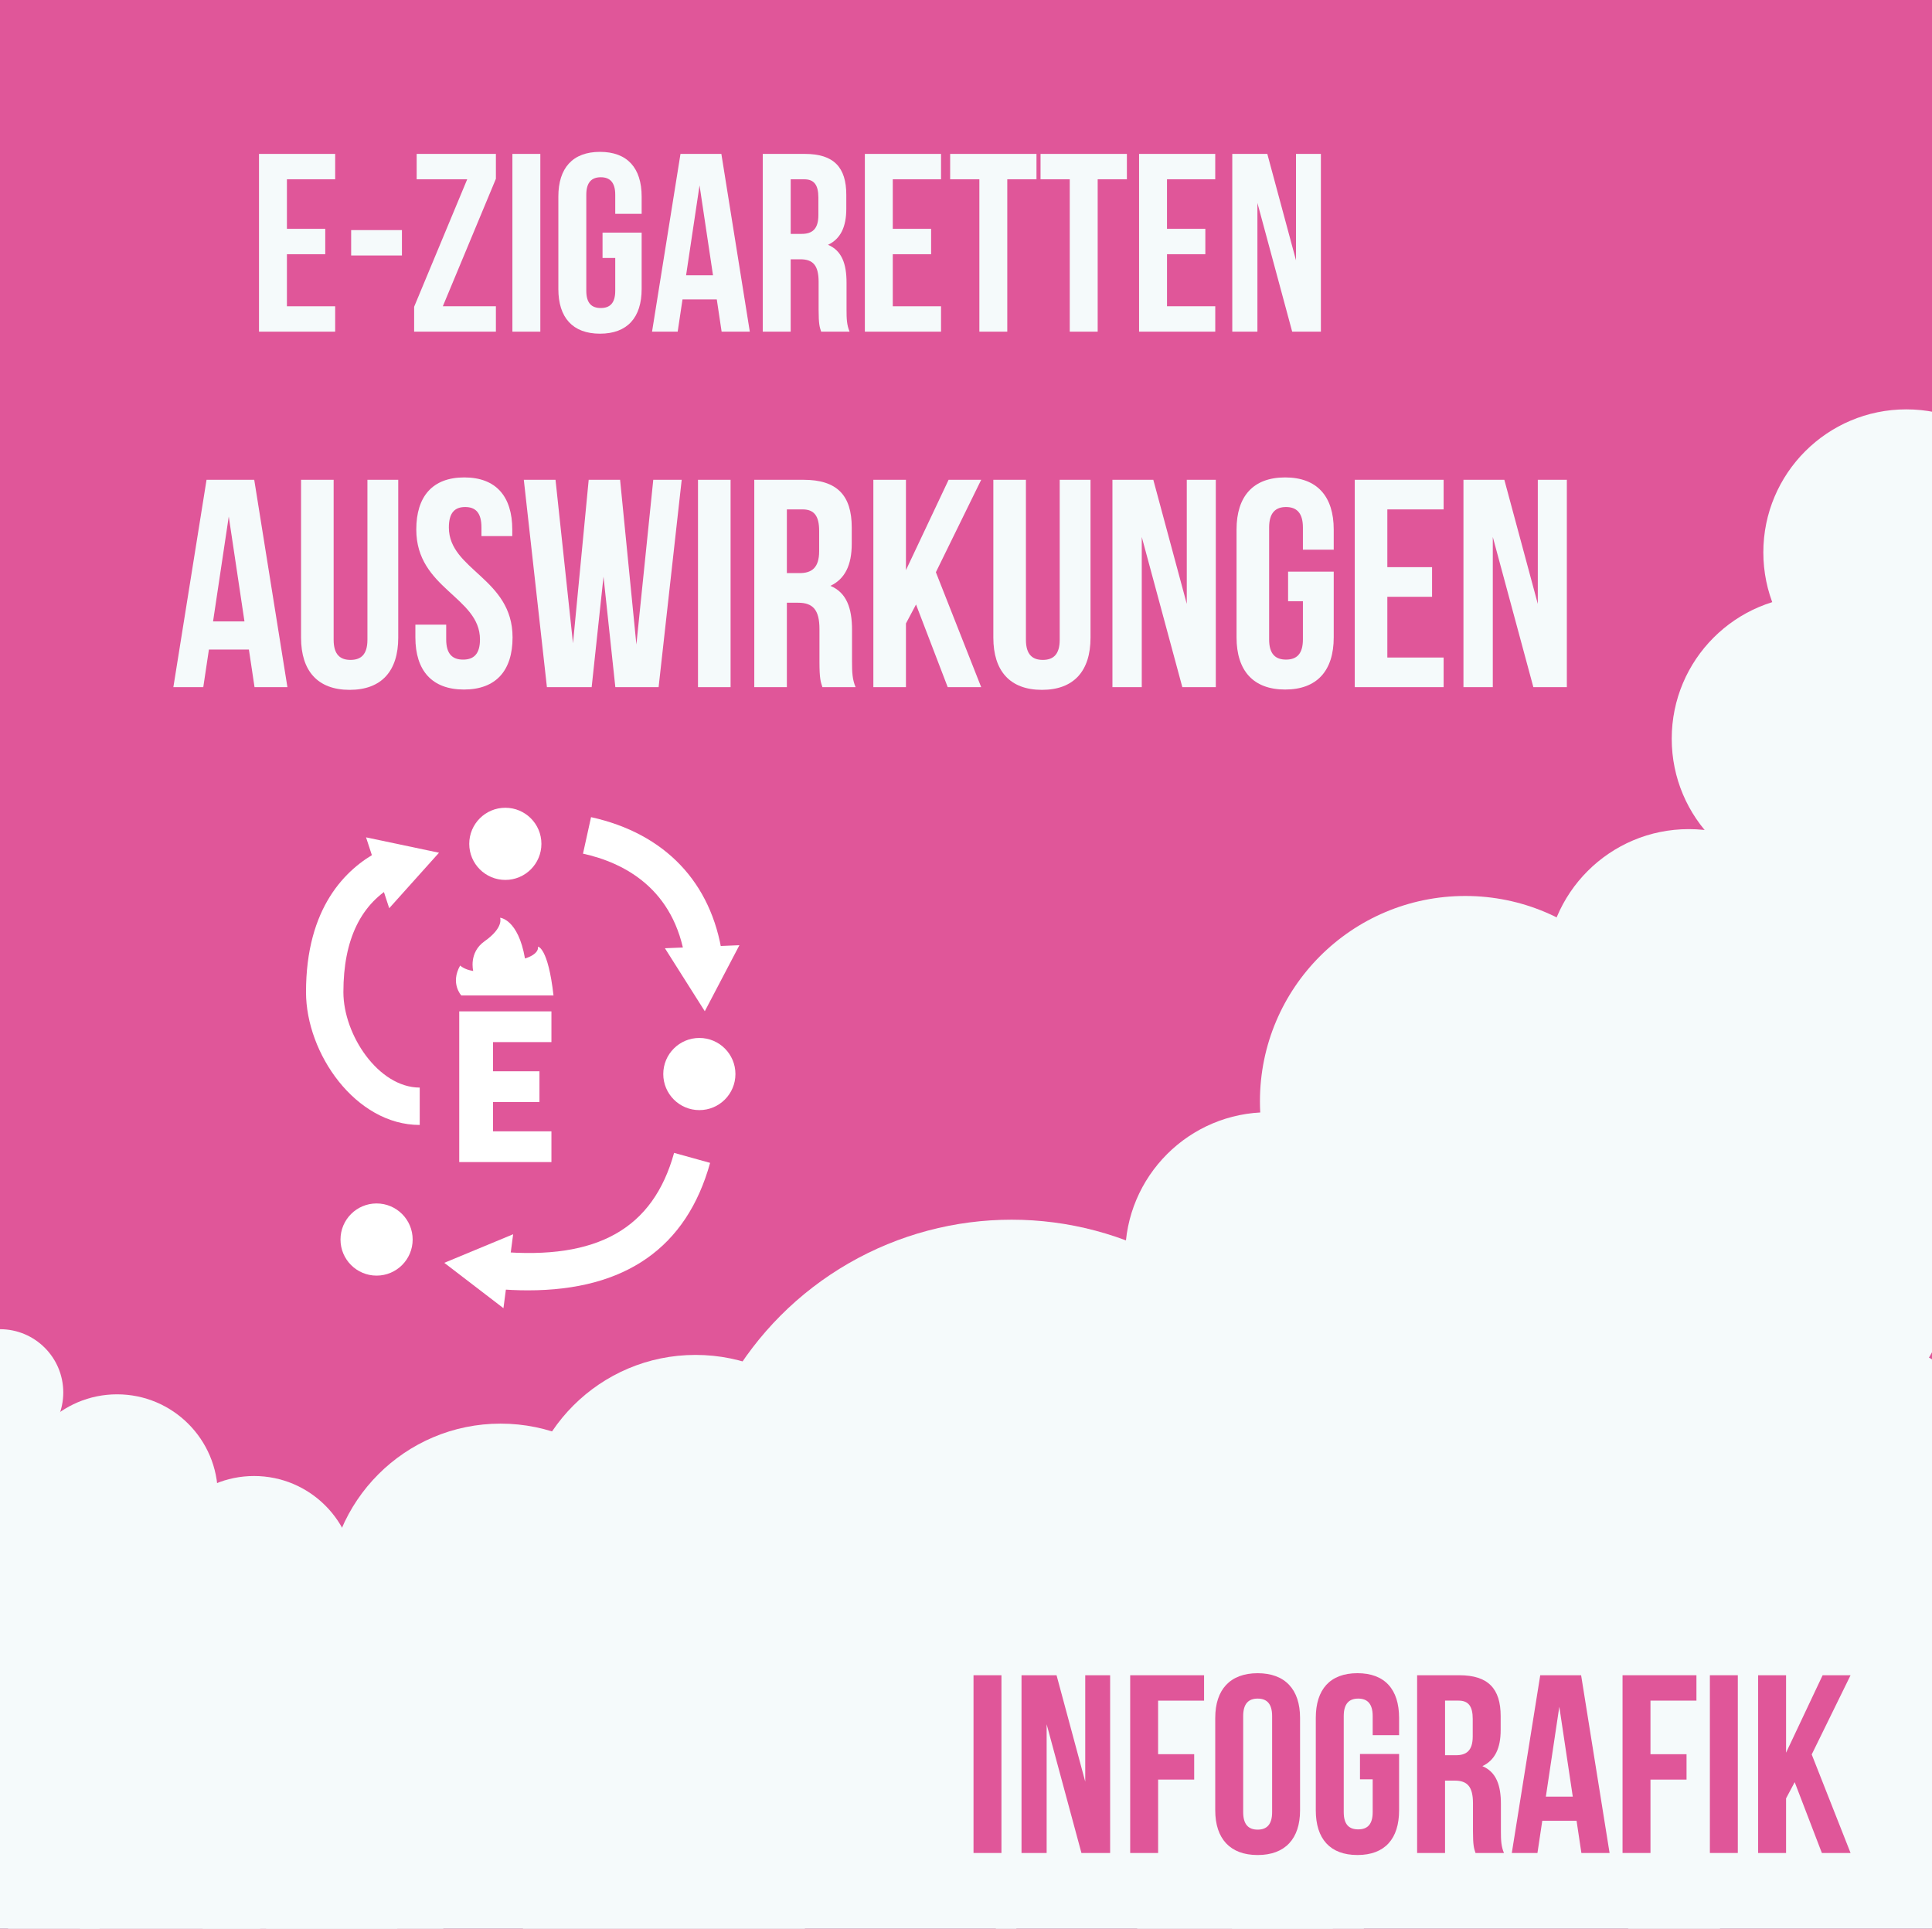 <?xml version="1.0" encoding="UTF-8"?>
<svg xmlns="http://www.w3.org/2000/svg" xmlns:xlink="http://www.w3.org/1999/xlink" version="1.1" x="0px" y="0px" viewBox="0 0 1200 1197.9" style="enable-background:new 0 0 1200 1197.9;" xml:space="preserve">
<rect x="0" y="0" width="1200" height="1197.9" fill="#333333" stroke="none"/>
<style type="text/css">
	.st0{display:none;fill:none;stroke:#3DA7BB;stroke-miterlimit:10;}
	.st1{fill:#F5FAFB;}
	.st2{fill:#E05699;}
	.st3{fill:#3DA7BB;}
	.st4{fill:none;stroke:#F5FAFB;stroke-width:22;stroke-linecap:square;stroke-linejoin:round;stroke-miterlimit:10;}
	.st5{display:none;}
	.st6{display:inline;fill:none;stroke:#F7EA8E;stroke-width:10;stroke-linecap:round;stroke-linejoin:round;stroke-miterlimit:10;}
	.st7{clip-path:url(#SVGID_00000171712195851086904580000006912799255628422277_);fill:#E05699;}
	.st8{clip-path:url(#SVGID_00000171712195851086904580000006912799255628422277_);}
	.st9{clip-path:url(#SVGID_00000171712195851086904580000006912799255628422277_);fill:#F5FAFB;}
	.st10{clip-path:url(#SVGID_00000116217258525407567190000000339607747068132487_);fill:#E05699;}
	.st11{clip-path:url(#SVGID_00000116217258525407567190000000339607747068132487_);}
	.st12{fill:#DF5699;}
	.st13{clip-path:url(#SVGID_00000142862053459836838790000012327256345813440645_);fill:#E05699;}
	.st14{clip-path:url(#SVGID_00000142862053459836838790000012327256345813440645_);}
	.st15{clip-path:url(#SVGID_00000103267069090537243980000012568351942955809461_);}
	.st16{fill:#F7EA8E;}
	.st17{fill:#FFFFFF;}
	.st18{clip-path:url(#SVGID_00000129912196351646382510000001266414796022580158_);}
	.st19{fill:none;stroke:#F5FAFB;stroke-width:8;stroke-miterlimit:10;}
	.st20{clip-path:url(#SVGID_00000008108479439522034130000014867265799672462738_);fill:#3DA7BB;}
	.st21{clip-path:url(#SVGID_00000008108479439522034130000014867265799672462738_);}
	.st22{clip-path:url(#SVGID_00000152983257224147828660000006404445594515320467_);fill:#3DA7BB;}
	.st23{clip-path:url(#SVGID_00000152983257224147828660000006404445594515320467_);}
	.st24{clip-path:url(#SVGID_00000069393474288121738310000002408948707756823980_);}
	.st25{clip-path:url(#SVGID_00000101077597863700070450000013754338143413962142_);fill:#E05699;}
	.st26{clip-path:url(#SVGID_00000101077597863700070450000013754338143413962142_);}
	.st27{clip-path:url(#SVGID_00000101077597863700070450000013754338143413962142_);fill:#F5FAFB;}
	.st28{clip-path:url(#SVGID_00000116229892915668854300000012242219469250293672_);}
	.st29{clip-path:url(#SVGID_00000116229892915668854300000012242219469250293672_);fill:#F5FAFB;}
	.st30{clip-path:url(#SVGID_00000138547092482273907200000001727523535331863738_);fill:#E05699;}
	.st31{clip-path:url(#SVGID_00000138547092482273907200000001727523535331863738_);}
	.st32{clip-path:url(#SVGID_00000021817104406926032630000010916217160488821641_);fill:#E05699;}
	.st33{clip-path:url(#SVGID_00000021817104406926032630000010916217160488821641_);}
	.st34{clip-path:url(#SVGID_00000040570729560600313490000010602344673782521252_);fill:#E05699;}
	.st35{clip-path:url(#SVGID_00000040570729560600313490000010602344673782521252_);}
	.st36{clip-path:url(#SVGID_00000172425440781754507370000000535283450082129831_);fill:#3DA7BB;}
	.st37{clip-path:url(#SVGID_00000172425440781754507370000000535283450082129831_);}
	.st38{clip-path:url(#SVGID_00000172425440781754507370000000535283450082129831_);fill:#FFFFFF;}
	.st39{clip-path:url(#SVGID_00000011732582531070045290000018408773277665298057_);fill:#F5FAFB;}
	.st40{clip-path:url(#SVGID_00000011732582531070045290000018408773277665298057_);fill:#3DA7BB;}
	.st41{clip-path:url(#SVGID_00000011732582531070045290000018408773277665298057_);}
</style>
<g id="Ebene_3">
	<g id="Ebene_6_Kopie_Kopie">
	</g>
</g>
<g id="Ebene_9">
	<g id="Ebene_1">
	</g>
	<g id="Ebene_7">
	</g>
	<g id="Ebene_8">
	</g>
	<g id="Ebene_2">
	</g>
	<g id="Ebene_4">
	</g>
	<g id="Ebene_5">
	</g>
	<g id="Ebene_6">
	</g>
</g>
<g id="Ebene_9_Kopie">
	<g id="Ebene_1_Kopie">
	</g>
	<g id="Ebene_7_Kopie">
	</g>
	<g id="Ebene_8_Kopie">
	</g>
	<g id="Ebene_2_Kopie">
	</g>
	<g id="Ebene_4_Kopie">
	</g>
	<g id="Ebene_5_Kopie">
	</g>
	<g id="Ebene_6_Kopie">
	</g>
</g>
<g id="Ebene_9_Kopie_Kopie">
	<g id="Ebene_1_Kopie_Kopie">
	</g>
	<g id="Ebene_7_Kopie_Kopie">
	</g>
	<g id="Ebene_8_Kopie_Kopie">
	</g>
	<g id="Ebene_2_Kopie_Kopie">
	</g>
	<g id="Ebene_4_Kopie_Kopie">
	</g>
	<g id="Ebene_5_Kopie_Kopie">
	</g>
</g>
<g id="traser_Grafik_1">
	<g id="Ebene_1_Kopie_Kopie_Kopie">
	</g>
	<g id="Ebene_7_Kopie_Kopie_Kopie">
	</g>
	<g id="Ebene_8_Kopie_Kopie_Kopie">
	</g>
	<g id="Ebene_2_Kopie_Kopie_Kopie">
	</g>
	<g id="Ebene_4_Kopie_Kopie_Kopie">
	</g>
	<g id="Ebene_5_Kopie_Kopie_Kopie">
	</g>
</g>
<g id="Ebene_35">
</g>
<g id="Ebene_36">
</g>
<g id="Ebene_38">
</g>
<g id="Ebene_37">
</g>
<g id="Ebene_39">
	<g id="Ebene_34">
		<g id="Ebene_33">
		</g>
	</g>
	<g id="Ebene_41">
	</g>
	<g id="Ebene_46">
	</g>
	<g id="Ebene_45">
	</g>
	<g id="Ebene_42">
	</g>
	<g id="Ebene_40">
	</g>
	<g id="Ebene_47">
	</g>
	<g>
		<defs>
			<rect id="SVGID_00000158029753422048170030000005183181265869058708_" width="1200" height="1200"></rect>
		</defs>
		<clipPath id="SVGID_00000110465870594030220380000011302198530929372549_">
			<use xlink:href="#SVGID_00000158029753422048170030000005183181265869058708_" style="overflow:visible;"></use>
		</clipPath>
		
			<rect style="clip-path:url(#SVGID_00000110465870594030220380000011302198530929372549_);fill:#E05699;" width="1200" height="1197.9"></rect>
		<g style="clip-path:url(#SVGID_00000110465870594030220380000011302198530929372549_);">
			<circle class="st1" cx="628.32" cy="960.16" r="202.62"></circle>
			<circle class="st1" cx="816.44" cy="893.81" r="151.78"></circle>
			<circle class="st1" cx="432.01" cy="948.84" r="107.32"></circle>
			<circle class="st1" cx="105.66" cy="1169.81" r="62.57"></circle>
			<circle class="st1" cx="1166.86" cy="534.27" r="62.57"></circle>
			<circle class="st1" cx="157.81" cy="979.31" r="62.57"></circle>
			<circle class="st1" cx="72.72" cy="928.57" r="62.57"></circle>
			<circle class="st1" cx="33.42" cy="1170.61" r="39.3"></circle>
			<circle class="st1" cx="1200" cy="462.38" r="39.3"></circle>
			<circle class="st1" cx="0" cy="864.85" r="39.3"></circle>
			<circle class="st1" cx="186.3" cy="1207.34" r="61.19"></circle>
			<circle class="st1" cx="310.92" cy="991.52" r="107.32"></circle>
			<circle class="st1" cx="-5.88" cy="987.74" r="107.32"></circle>
			<circle class="st1" cx="478.06" cy="1083.32" r="191.27"></circle>
			<circle class="st1" cx="332.63" cy="1105.08" r="191.27"></circle>
			<circle class="st1" cx="86.03" cy="1170.61" r="191.27"></circle>
			<circle class="st1" cx="732.82" cy="1074.18" r="168.32"></circle>
			<circle class="st1" cx="915.5" cy="1017.24" r="117.24"></circle>
		</g>
		<g style="clip-path:url(#SVGID_00000110465870594030220380000011302198530929372549_);">
			<circle class="st1" cx="861.98" cy="779.63" r="81.31"></circle>
			<circle class="st1" cx="1048.94" cy="603.78" r="88.82"></circle>
		</g>
		<g style="clip-path:url(#SVGID_00000110465870594030220380000011302198530929372549_);">
			<circle class="st1" cx="1065.55" cy="765.77" r="153.51"></circle>
			<circle class="st1" cx="838.61" cy="802.37" r="114.99"></circle>
			<circle class="st1" cx="1242.61" cy="690.37" r="81.31"></circle>
			<circle class="st1" cx="1186.53" cy="625.95" r="81.31"></circle>
			<circle class="st1" cx="910.1" cy="684.01" r="127.53"></circle>
			<circle class="st1" cx="787.69" cy="779.63" r="88.82"></circle>
			<circle class="st1" cx="1127.16" cy="458.82" r="88.82"></circle>
			<circle class="st1" cx="1184.06" cy="343.07" r="88.82"></circle>
		</g>
		<g style="clip-path:url(#SVGID_00000110465870594030220380000011302198530929372549_);">
			<circle class="st1" cx="895.63" cy="987.74" r="163.12"></circle>
			<circle class="st1" cx="1136.77" cy="948.84" r="122.19"></circle>
			<circle class="st1" cx="707.47" cy="1067.87" r="86.4"></circle>
			<circle class="st1" cx="767.07" cy="1136.31" r="86.4"></circle>
			<circle class="st1" cx="916.76" cy="1170.4" r="153.99"></circle>
			<circle class="st1" cx="1111.95" cy="1106.96" r="135.51"></circle>
			<circle class="st1" cx="1240.76" cy="1022.48" r="94.38"></circle>
		</g>
		<g style="clip-path:url(#SVGID_00000110465870594030220380000011302198530929372549_);">
			<path class="st2" d="M604.67,1040.47h17.35v110.4h-17.35V1040.47z"></path>
			<path class="st2" d="M650.09,1070.91v79.96h-15.61v-110.4h21.76l17.82,66.08v-66.08h15.46v110.4H671.7L650.09,1070.91z"></path>
			<path class="st2" d="M719.33,1089.52h22.4v15.77h-22.4v45.58h-17.35v-110.4h45.89v15.77h-28.55V1089.52z"></path>
			<path class="st2" d="M754.81,1066.97c0-17.66,9.31-27.76,26.34-27.76s26.34,10.09,26.34,27.76v57.41     c0,17.66-9.3,27.76-26.34,27.76s-26.34-10.09-26.34-27.76V1066.97z M772.16,1125.48c0,7.89,3.47,10.88,8.99,10.88     c5.52,0,8.99-3,8.99-10.88v-59.62c0-7.89-3.47-10.88-8.99-10.88c-5.52,0-8.99,3-8.99,10.88V1125.48z"></path>
			<path class="st2" d="M844.71,1089.36H869v35.01c0,17.66-8.83,27.76-25.87,27.76s-25.87-10.09-25.87-27.76v-57.41     c0-17.66,8.83-27.76,25.87-27.76S869,1049.3,869,1066.97v10.72h-16.4v-11.83c0-7.89-3.47-10.88-8.99-10.88     c-5.52,0-8.99,3-8.99,10.88v59.62c0,7.89,3.47,10.72,8.99,10.72c5.52,0,8.99-2.84,8.99-10.72v-20.35h-7.89V1089.36z"></path>
			<path class="st2" d="M916.47,1150.87c-0.95-2.84-1.58-4.57-1.58-13.56v-17.35c0-10.25-3.47-14.04-11.36-14.04h-5.99v44.95H880.2     v-110.4h26.18c17.98,0,25.71,8.36,25.71,25.39v8.67c0,11.36-3.63,18.77-11.36,22.4c8.67,3.63,11.51,11.99,11.51,23.5v17.03     c0,5.36,0.16,9.31,1.89,13.41H916.47z M897.55,1056.24v33.91h6.78c6.47,0,10.41-2.84,10.41-11.67v-10.88     c0-7.89-2.68-11.36-8.83-11.36H897.55z"></path>
			<path class="st2" d="M999.74,1150.87h-17.51l-3-20.03h-21.29l-3,20.03h-15.93l17.66-110.4h25.39L999.74,1150.87z M960.16,1115.86     h16.72l-8.36-55.83L960.16,1115.86z"></path>
			<path class="st2" d="M1025.14,1089.52h22.4v15.77h-22.4v45.58h-17.35v-110.4h45.9v15.77h-28.55V1089.52z"></path>
			<path class="st2" d="M1062.04,1040.47h17.35v110.4h-17.35V1040.47z"></path>
			<path class="st2" d="M1114.72,1106.87l-5.36,10.09v33.91h-17.35v-110.4h17.35v48.1l22.71-48.1h17.35l-24.13,49.21l24.13,61.19     h-17.82L1114.72,1106.87z"></path>
		</g>
		<g style="clip-path:url(#SVGID_00000110465870594030220380000011302198530929372549_);">
			<path class="st1" d="M178.21,142.12h23.81v15.77h-23.81v32.33h29.97v15.77h-47.31V95.59h47.31v15.77h-29.97V142.12z"></path>
			<path class="st1" d="M218.11,142.91h31.54v15.77h-31.54V142.91z"></path>
			<path class="st1" d="M308.01,95.59v15.46l-32.96,79.17h32.96v15.77h-50.78v-15.46l32.96-79.17H258.8V95.59H308.01z"></path>
			<path class="st1" d="M318.26,95.59h17.35v110.4h-17.35V95.59z"></path>
			<path class="st1" d="M374.25,144.48h24.29v35.01c0,17.66-8.83,27.76-25.87,27.76s-25.87-10.09-25.87-27.76v-57.41     c0-17.66,8.83-27.76,25.87-27.76s25.87,10.09,25.87,27.76v10.72h-16.4v-11.83c0-7.89-3.47-10.88-8.99-10.88s-8.99,3-8.99,10.88     v59.62c0,7.89,3.47,10.72,8.99,10.72s8.99-2.84,8.99-10.72v-20.35h-7.89V144.48z"></path>
			<path class="st1" d="M465.72,205.99h-17.51l-3-20.03h-21.29l-3,20.03H405l17.66-110.4h25.39L465.72,205.99z M426.14,170.98h16.72     l-8.36-55.83L426.14,170.98z"></path>
			<path class="st1" d="M510.04,205.99c-0.95-2.84-1.58-4.57-1.58-13.56v-17.35c0-10.25-3.47-14.04-11.36-14.04h-5.99v44.95h-17.35     V95.59h26.18c17.98,0,25.71,8.36,25.71,25.39v8.67c0,11.36-3.63,18.77-11.36,22.4c8.67,3.63,11.51,11.99,11.51,23.5v17.03     c0,5.36,0.16,9.31,1.89,13.41H510.04z M491.12,111.36v33.91h6.78c6.47,0,10.41-2.84,10.41-11.67v-10.88     c0-7.89-2.68-11.36-8.83-11.36H491.12z"></path>
			<path class="st1" d="M554.52,142.12h23.81v15.77h-23.81v32.33h29.97v15.77h-47.31V95.59h47.31v15.77h-29.97V142.12z"></path>
			<path class="st1" d="M590.16,95.59h53.62v15.77h-18.14v94.63H608.3v-94.63h-18.14V95.59z"></path>
			<path class="st1" d="M646.31,95.59h53.62v15.77h-18.14v94.63h-17.35v-94.63h-18.14V95.59z"></path>
			<path class="st1" d="M724.85,142.12h23.81v15.77h-23.81v32.33h29.97v15.77H707.5V95.59h47.31v15.77h-29.97V142.12z"></path>
			<path class="st1" d="M781,126.03v79.96h-15.61V95.59h21.76l17.82,66.08V95.59h15.46v110.4H802.6L781,126.03z"></path>
			<path class="st1" d="M178.52,426.79H158.1l-3.5-23.37h-24.84l-3.5,23.37h-18.58l20.61-128.8h29.62L178.52,426.79z M132.34,385.94     h19.5l-9.75-65.14L132.34,385.94z"></path>
			<path class="st1" d="M207.23,297.99v99.36c0,9.2,4.05,12.51,10.49,12.51c6.44,0,10.49-3.31,10.49-12.51v-99.36h19.14v98.08     c0,20.61-10.3,32.39-30.18,32.39s-30.18-11.78-30.18-32.39v-98.08H207.23z"></path>
			<path class="st1" d="M288.37,296.52c19.69,0,29.81,11.78,29.81,32.38v4.05h-19.14v-5.34c0-9.2-3.68-12.7-10.12-12.7     c-6.44,0-10.12,3.5-10.12,12.7c0,26.5,39.56,31.47,39.56,68.27c0,20.61-10.3,32.38-30.18,32.38s-30.18-11.78-30.18-32.38v-7.91     h19.14v9.2c0,9.2,4.05,12.51,10.49,12.51c6.44,0,10.49-3.31,10.49-12.51c0-26.5-39.56-31.47-39.56-68.27     C258.56,308.29,268.68,296.52,288.37,296.52z"></path>
			<path class="st1" d="M374.85,358.16l-7.36,68.63H339.7l-14.35-128.8h19.69l10.86,101.57l9.75-101.57h19.5l10.12,102.31     l10.49-102.31h17.66l-14.35,128.8h-26.87L374.85,358.16z"></path>
			<path class="st1" d="M433.54,297.99h20.24v128.8h-20.24V297.99z"></path>
			<path class="st1" d="M510.82,426.79c-1.1-3.31-1.84-5.34-1.84-15.82v-20.24c0-11.96-4.05-16.38-13.25-16.38h-6.99v52.44H468.5     v-128.8h30.54c20.98,0,29.99,9.75,29.99,29.62v10.12c0,13.25-4.23,21.9-13.25,26.13c10.12,4.23,13.43,13.98,13.43,27.42v19.87     c0,6.26,0.18,10.86,2.21,15.64H510.82z M488.74,316.39v39.56h7.91c7.54,0,12.14-3.31,12.14-13.62v-12.7     c0-9.2-3.13-13.25-10.3-13.25H488.74z"></path>
			<path class="st1" d="M568.96,375.45l-6.26,11.78v39.56h-20.24v-128.8h20.24v56.12l26.5-56.12h20.24l-28.15,57.41l28.15,71.39     h-20.79L568.96,375.45z"></path>
			<path class="st1" d="M637.22,297.99v99.36c0,9.2,4.05,12.51,10.49,12.51c6.44,0,10.49-3.31,10.49-12.51v-99.36h19.14v98.08     c0,20.61-10.3,32.39-30.18,32.39s-30.18-11.78-30.18-32.39v-98.08H637.22z"></path>
			<path class="st1" d="M709.17,333.5v93.29h-18.22v-128.8h25.39l20.79,77.1v-77.1h18.03v128.8h-20.79L709.17,333.5z"></path>
			<path class="st1" d="M800.06,355.03h28.34v40.85c0,20.61-10.3,32.38-30.18,32.38c-19.87,0-30.18-11.78-30.18-32.38V328.9     c0-20.61,10.3-32.38,30.18-32.38c19.87,0,30.18,11.78,30.18,32.38v12.51h-19.14v-13.8c0-9.2-4.05-12.7-10.49-12.7     c-6.44,0-10.49,3.5-10.49,12.7v69.55c0,9.2,4.05,12.51,10.49,12.51c6.44,0,10.49-3.31,10.49-12.51v-23.74h-9.2V355.03z"></path>
			<path class="st1" d="M861.7,352.27h27.78v18.4H861.7v37.72h34.96v18.4h-55.2v-128.8h55.2v18.4H861.7V352.27z"></path>
			<path class="st1" d="M927.2,333.5v93.29h-18.22v-128.8h25.39l20.79,77.1v-77.1h18.03v128.8h-20.79L927.2,333.5z"></path>
		</g>
		<g style="clip-path:url(#SVGID_00000110465870594030220380000011302198530929372549_);">
			<g>
				<path class="st17" d="M306.24,665.36h28.82v19.09h-28.82v18.21h36.26v19.09l-57.26,0l0-93.6h57.26v19.09h-36.26V665.36z"></path>
			</g>
			<path class="st17" d="M343.79,618.27l-57.26,0c0,0-7.02-7.47-0.71-18.6c0,0,2.43,2.52,8.1,3.39c0,0-2.94-11.41,7.03-18.44     c12.24-8.63,9.66-14.62,9.66-14.62s11.21,0.77,15.47,25.31c0,0,8.7-2.39,8.07-7.33C334.14,587.97,340.39,588.24,343.79,618.27z"></path>
			<g>
				<g>
					<path class="st17" d="M327.95,801.42c-6.42,0-13.08-0.3-20-0.9l2-23.13c61.09,5.28,95.66-14.22,108.74-61.35l22.37,6.21       C426.47,774.85,388.45,801.42,327.95,801.42z"></path>
				</g>
				<g>
					<polygon class="st17" points="318.72,766.58 275.95,784.33 312.7,812.5      "></polygon>
				</g>
			</g>
			<g>
				<g>
					<path class="st17" d="M425.66,596.45c-6.62-44.64-38.21-60.67-63.55-66.26l5-22.67c45.88,10.13,74.83,40.5,81.51,85.53       L425.66,596.45z"></path>
				</g>
				<g>
					<polygon class="st17" points="412.99,588.94 437.76,628.07 459.26,587.06      "></polygon>
				</g>
			</g>
			<g>
				<g>
					<path class="st17" d="M260.7,698.7c-39.78,0-70.63-44.36-70.63-82.53c0-52.51,24.56-76.55,45.16-87.46l10.87,20.52       c-21.77,11.54-32.81,34.06-32.81,66.94c0,26.7,21.88,59.31,47.41,59.31V698.7z"></path>
				</g>
				<g>
					<polygon class="st17" points="241.75,564.09 272.67,529.62 227.36,520.07      "></polygon>
				</g>
			</g>
			<circle class="st17" cx="313.87" cy="524.1" r="22.41"></circle>
			<circle class="st17" cx="434.38" cy="667.07" r="22.41"></circle>
			<circle class="st17" cx="233.9" cy="769.86" r="22.41"></circle>
		</g>
	</g>
</g>
<g id="Ebene_44">
</g>
<g id="Ebene_43">
</g>
</svg>

